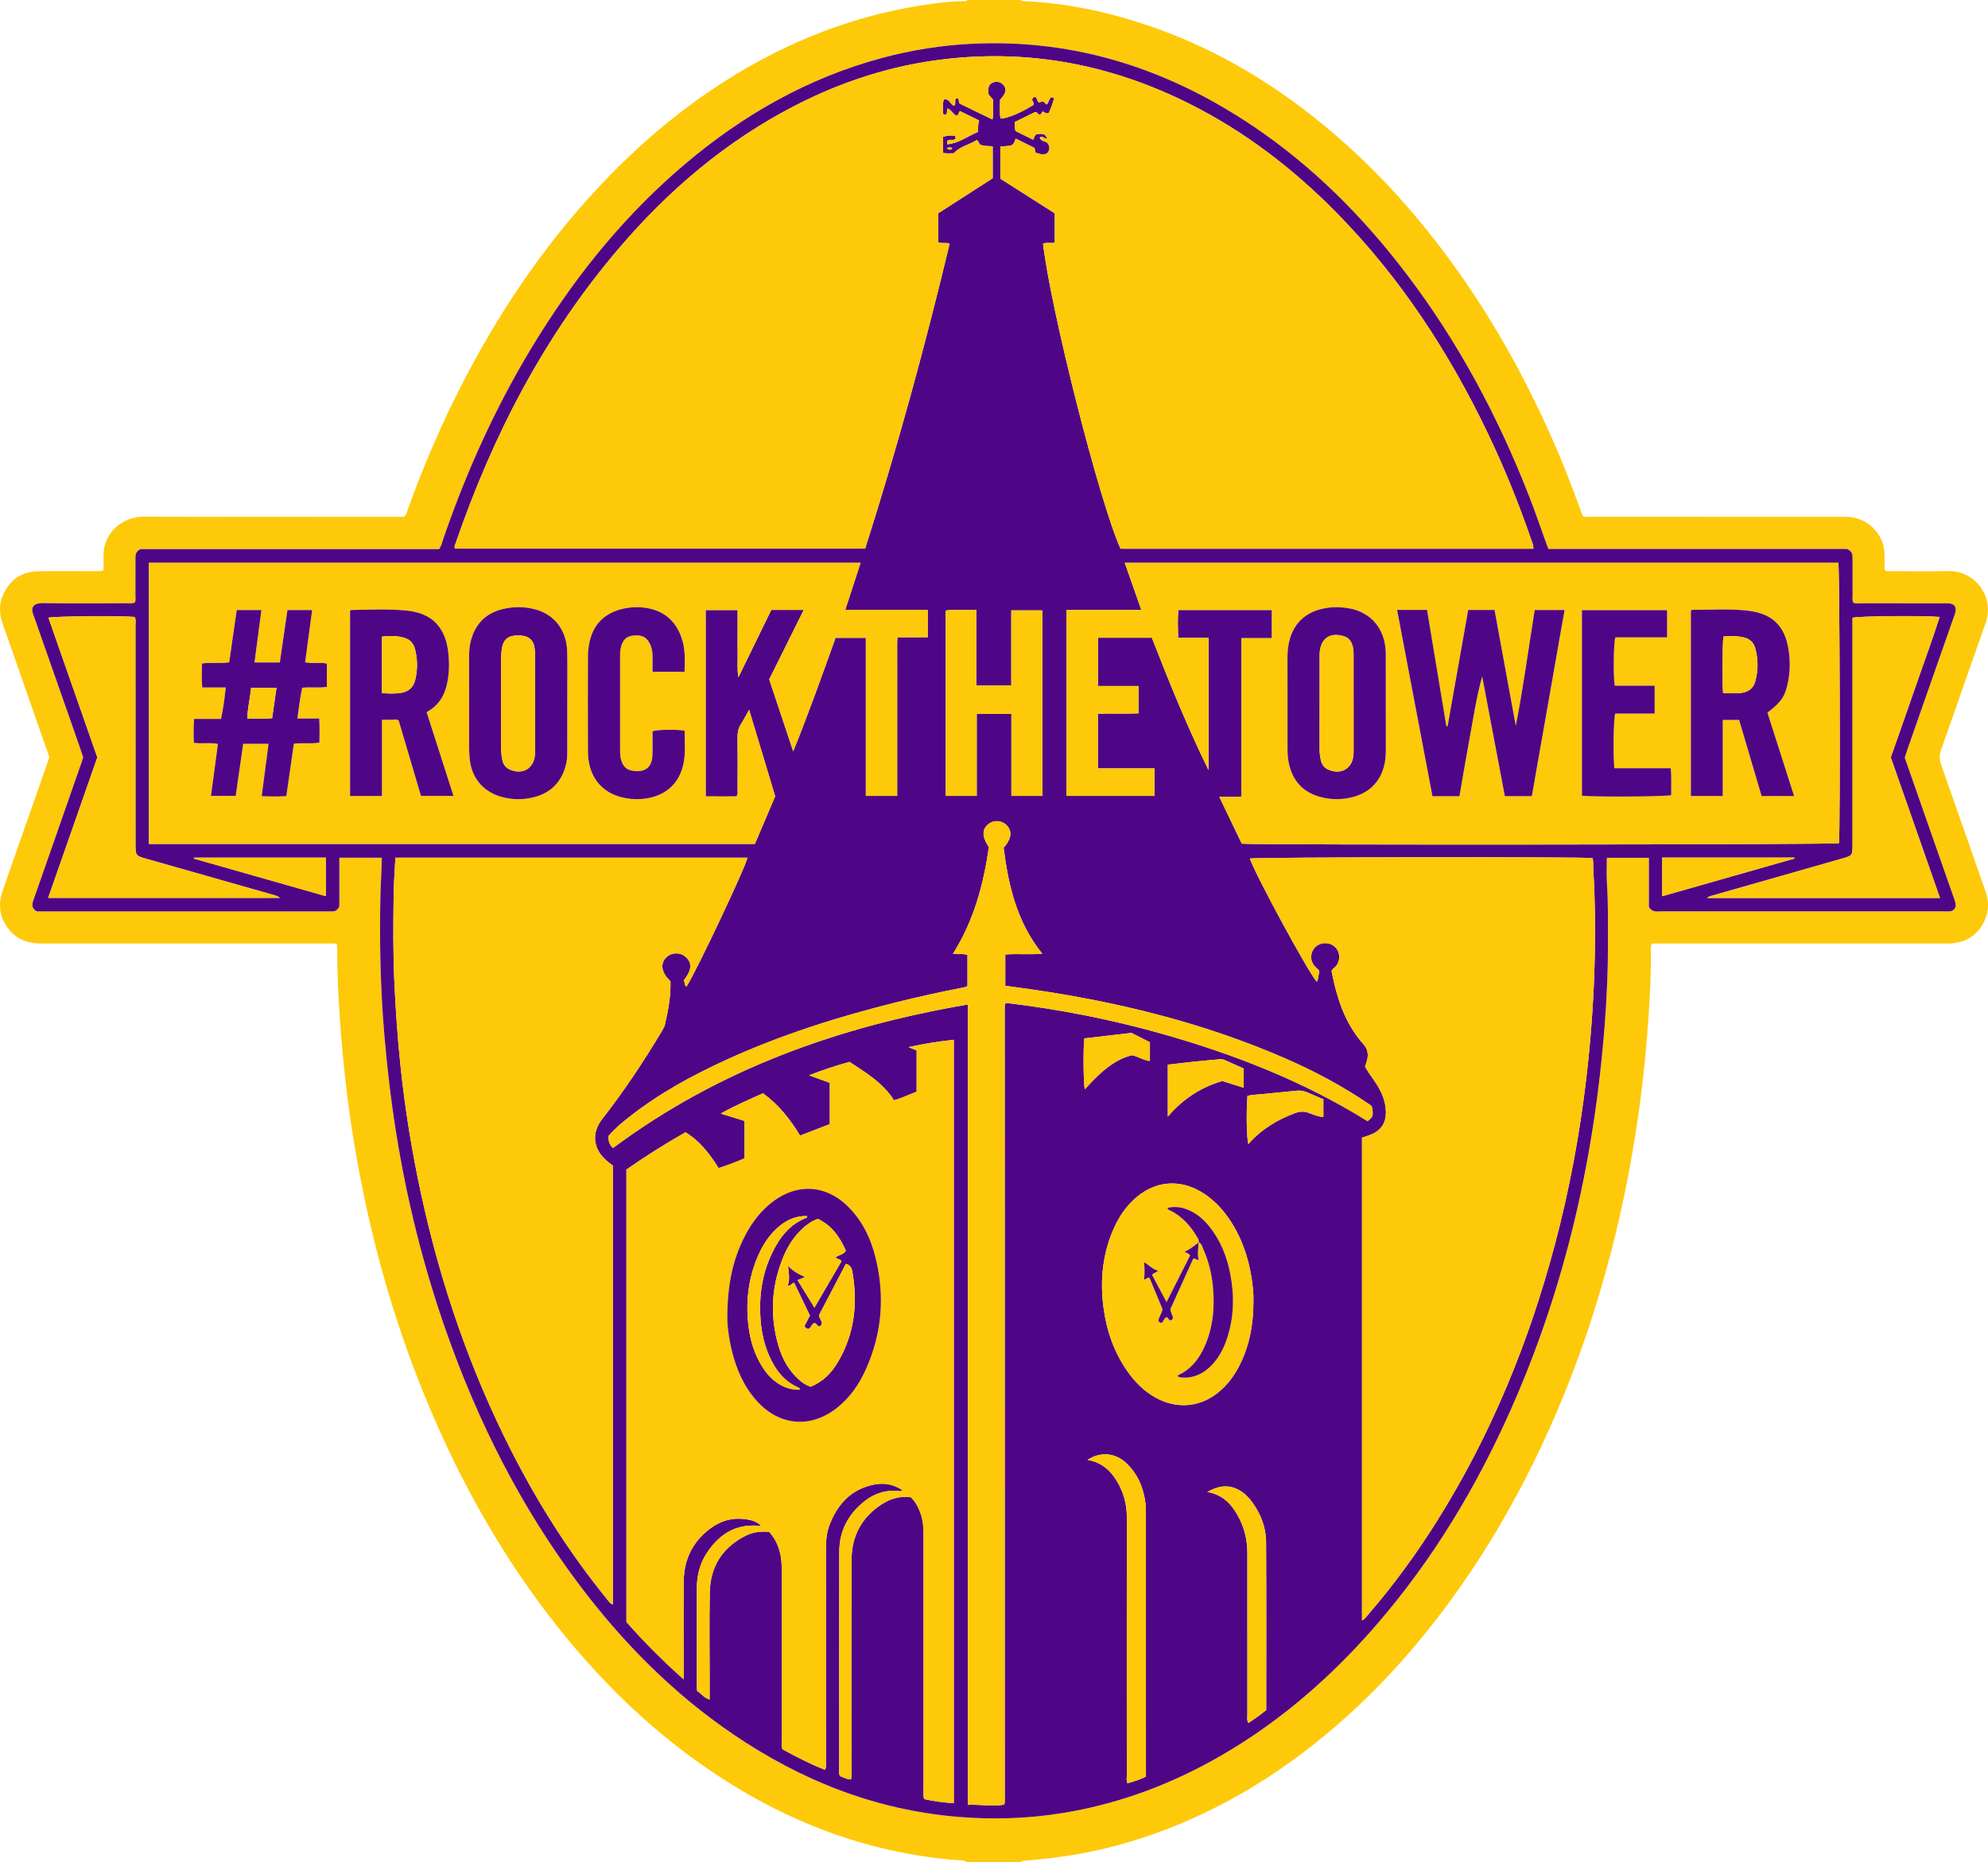 <?xml version="1.0" encoding="UTF-8"?>
<svg id="Layer_1" xmlns="http://www.w3.org/2000/svg" viewBox="0 0 1024 959.348">
  <defs>
    <style>
      .cls-1 {
        fill: #fec908;
      }

      .cls-2 {
        fill: #4e0686;
      }
    </style>
  </defs>
  <path class="cls-1" d="M525.669,0c.556.68,1.343.586,2.09.619,21.978.963,43.234,5.604,63.999,12.66,30.805,10.467,58.626,26.374,84.141,46.428,27.397,21.534,50.874,46.817,71.402,74.902,17.867,24.442,32.988,50.514,45.982,77.829,7.975,16.765,14.987,33.937,21.216,51.427.253.709.375,1.478,1.049,2.109,1.363.538,2.889.246,4.376.247,43.345.019,86.69.021,130.035.012,7.824-.002,13.899,3.163,18.041,9.85,1.837,2.968,2.652,6.257,2.701,9.73.037,2.643.007,5.286.007,7.792,1.31,1.056,2.625.645,3.838.65,9.605.037,19.214.235,28.811-.029,14.011-.384,24.283,13.214,19.301,27.131-7.74,21.622-15.153,43.361-22.837,65.003-.953,2.687-.912,4.972.028,7.629,7.708,21.77,15.286,43.585,22.911,65.384,1.65,4.715,1.715,9.424-.179,14.061-3.241,7.934-9.328,11.962-17.756,12.621-1.382.108-2.78.022-4.17.023h-149.606c-1.058,1.285-.692,2.603-.679,3.814.119,10.994-.433,21.973-1.16,32.927-1.195,17.992-3.022,35.926-5.637,53.784-3.33,22.746-7.778,45.253-13.511,67.51-9.664,37.515-22.733,73.778-39.786,108.596-16.344,33.37-35.99,64.605-59.771,93.199-9.622,11.569-19.87,22.565-30.82,32.876-30.016,28.263-63.721,50.775-102.604,65.062-17.946,6.594-36.404,11.151-55.413,13.368-4.885.57-9.783,1.024-14.676,1.524-.521.053-.977.203-1.324.611h-27.302c-2.305-1.245-4.916-.961-7.345-1.174-50.615-4.468-95.392-23.682-135.928-53.623-23.592-17.425-44.362-37.83-62.993-60.431-28.317-34.35-50.599-72.368-68.337-113.111-15.77-36.219-27.552-73.709-35.729-112.354-4.206-19.88-7.569-39.882-9.87-60.074-1.213-10.656-2.227-21.32-2.983-32.018-.908-12.85-1.509-25.706-1.514-38.589,0-.482-.114-.966-.196-1.621-1.539-.448-3.049-.269-4.527-.269-49.285-.011-98.571-.026-147.856.011-6.273.005-11.744-1.841-15.913-6.584-5.404-6.148-6.412-13.196-3.715-20.877,7.778-22.147,15.522-44.306,23.278-66.462.208-.594.384-1.199.681-2.126-2.004-5.717-4.094-11.656-6.171-17.602-5.991-17.156-11.96-34.319-17.978-51.464-1.755-4.998-1.77-9.952.431-14.756,3.473-7.583,9.482-11.731,17.831-11.902,9.853-.202,19.713-.039,29.57-.063,1.241-.003,2.512.228,4.22-.426,0-2.175.068-4.531-.012-6.88-.411-12.042,9.384-20.812,20.758-20.775,43.219.14,86.438.055,129.657.054h4.346c1.396-.903,1.448-2.284,1.858-3.423,8.038-22.357,17.361-44.155,28.246-65.279,17.839-34.616,39.183-66.839,65.313-95.813,24.977-27.697,53.196-51.357,85.947-69.424,27.333-15.077,56.352-25.246,87.259-29.844,6.357-.945,12.745-1.829,19.205-1.833.858,0,1.795.182,2.465-.618h27.303ZM196.664,441.879c-.071,6.596-.55,12.762-.689,18.933-.528,23.626-.069,47.227,1.872,70.802,1.419,17.236,3.408,34.384,6.122,51.46,5.581,35.107,14.128,69.464,25.927,102.998,16.325,46.394,38.213,89.897,67.735,129.375,22.643,30.276,48.888,56.908,80.279,78.205,34.899,23.678,72.977,38.775,115.285,42.346,18.089,1.527,36.105.975,54.018-1.924,26.928-4.358,52.26-13.392,76.162-26.47,31.045-16.985,57.762-39.361,81.309-65.629,28.907-32.245,51.658-68.512,69.857-107.703,30.395-65.454,46.506-134.539,52.022-206.266,1.075-13.977,1.704-27.993,1.689-42.022-.011-10.359.15-20.718-.539-31.072-.283-4.258-.047-8.551-.047-12.992h21.677v25.331c1.679,2.831,3.875,2.265,5.828,2.266,48.787.019,97.574.014,146.361.002,1.378,0,2.783.192,4.189-.346,2.45-1.668,1.645-3.833.869-6.047-5.476-15.599-10.931-31.206-16.39-46.812-3.04-8.69-6.073-17.383-9.071-25.966.442-1.399.789-2.611,1.205-3.799,7.923-22.631,15.854-45.259,23.779-67.889.417-1.19.929-2.37,1.155-3.599.445-2.426-.694-3.899-3.139-4.179-1-.115-2.02-.052-3.031-.053-14.156-.004-28.311.006-42.467-.024-1.349-.003-2.761.32-4.021-.327-.65-1.293-.361-2.572-.367-3.806-.034-6.32-.036-12.639-.006-18.959.01-1.994-.17-3.824-2.964-4.911h-153.717c-.42-1.114-.783-2.043-1.123-2.98-2.793-7.712-5.435-15.484-8.399-23.131-16.014-41.32-36.647-80.117-63.51-115.473-22.41-29.494-48.25-55.47-79.067-76.222-43.442-29.255-90.967-44.844-143.786-42.488-16.211.723-32.133,3.23-47.782,7.47-37.861,10.261-71.059,29.214-100.865,54.391-30.007,25.349-54.589,55.35-75.38,88.551-20.605,32.902-36.692,67.939-49.285,104.62-.601,1.751-.932,3.636-2.166,5.348H72.398c-2.415,1.123-2.629,2.812-2.62,4.675.029,6.572.029,13.144-.009,19.716-.006,1.087.37,2.28-.521,3.263-1.352.477-2.75.242-4.12.243-14.156.021-28.314.17-42.466-.056-6.197-.099-7.04,2.514-5.074,7.102.1.231.169.476.252.714,7.393,21.078,14.788,42.154,22.174,63.234.998,2.848,1.941,5.714,2.852,8.402-.32.98-.54,1.702-.787,2.414-4.991,14.297-9.983,28.595-14.977,42.891-3.288,9.411-6.566,18.827-9.879,28.229-.772,2.192-1.084,4.199,1.733,5.831h4.139c48.282.002,96.564.005,144.846.006,1.137,0,2.274-.018,3.412-.028,1.376-.012,2.436-.557,3.441-2.574v-25.069h21.87Z"/>
  <path class="cls-2" d="M196.664,441.879h-21.87v25.069c-1.005,2.017-2.064,2.562-3.441,2.574-1.137.01-2.275.028-3.412.028l-144.845-.006h-4.139c-2.818-1.632-2.505-3.64-1.733-5.831,3.313-9.402,6.591-18.817,9.879-28.229,4.994-14.296,9.987-28.593,14.976-42.891.248-.711.469-1.434.788-2.414-.912-2.688-1.855-5.554-2.853-8.402-7.385-21.08-14.781-42.156-22.173-63.234-.083-.238-.152-.483-.252-.714-1.966-4.587-1.123-7.201,5.074-7.102,14.152.226,28.31.078,42.466.057,1.37-.002,2.768.233,4.12-.244.891-.983.514-2.175.521-3.263.038-6.571.038-13.144.009-19.716-.009-1.863.206-3.552,2.62-4.675h153.796c1.235-1.712,1.566-3.597,2.167-5.348,12.592-36.681,28.68-71.718,49.284-104.62,20.791-33.201,45.374-63.203,75.38-88.551,29.806-25.178,63.005-44.13,100.865-54.39,15.649-4.241,31.571-6.748,47.782-7.471,52.818-2.356,100.343,13.234,143.786,42.488,30.817,20.751,56.657,46.727,79.067,76.222,26.863,35.355,47.496,74.152,63.51,115.473,2.964,7.648,5.606,15.419,8.399,23.131.34.937.703,1.865,1.123,2.98h153.717c2.794,1.087,2.975,2.917,2.964,4.911-.03,6.32-.028,12.639.006,18.959.006,1.233-.282,2.514.367,3.806,1.26.647,2.672.324,4.021.327,14.156.029,28.311.02,42.467.024,1.011,0,2.032-.061,3.031.053,2.445.281,3.584,1.753,3.139,4.179-.226,1.229-.738,2.409-1.155,3.599-7.925,22.63-15.856,45.258-23.779,67.889-.416,1.188-.764,2.4-1.205,3.799,2.999,8.584,6.031,17.276,9.071,25.966,5.458,15.607,10.914,31.213,16.39,46.813.776,2.213,1.582,4.377-.869,6.046-1.407.539-2.811.346-4.189.346-48.787.012-97.574.017-146.361-.002-1.953,0-4.148.565-5.828-2.266v-25.332h-21.677c0,4.443-.237,8.735.047,12.993.689,10.354.528,20.714.539,31.072.016,14.029-.613,28.045-1.689,42.022-5.516,71.727-21.627,140.812-52.022,206.267-18.198,39.189-40.95,75.457-69.857,107.703-23.548,26.267-50.265,48.642-81.309,65.628-23.903,13.078-49.234,22.113-76.162,26.47-17.915,2.899-35.93,3.45-54.018,1.924-42.307-3.572-80.385-18.669-115.285-42.345-31.391-21.298-57.636-47.93-80.278-78.206-29.523-39.477-51.411-82.981-67.735-129.375-11.8-33.533-20.349-67.89-25.928-102.997-2.715-17.076-4.703-34.224-6.122-51.459-1.941-23.576-2.4-47.177-1.872-70.802.139-6.173.618-12.338.689-18.934h0ZM789.808,282.688c.125-1.884-.567-3.129-1.009-4.419-6.355-18.524-13.675-36.66-22.105-54.337-20.213-42.386-45.591-81.249-78.704-114.785-22.172-22.456-46.947-41.44-75.231-55.636-39.726-19.938-81.653-28.185-125.937-23.06-27.237,3.15-52.963,11.427-77.33,23.972-35.347,18.196-65.02,43.434-90.697,73.511-38.329,44.898-64.969,96.318-84.077,151.88-.309.898-.94,1.833-.285,2.836h211.206c16.542-51.934,30.858-104.304,43.51-157.094-2.116-.821-4.102.14-5.911-.799v-14.855l28.096-18.077v-16.303c-2.022-.566-4.003.078-6.389-1.009-.582-.154-.659-1.582-1.759-2.37-3.812,2.389-8.601,3.184-11.895,6.815-1.813-.013-3.684.233-5.545-.169v-8.279c2.212-.762,4.176-.798,6.071-.562.46.763.588,1.32.085,1.803-1.25.798-2.854-.272-3.993.945l.074,1.662c6.047-.604,10.613-4.296,15.739-6.376-.021-2.227.138-4.063.602-5.938l-9.909-4.837c-.775.906-.481,2.32-1.893,2.349-1.73-.889-2.494-3.063-4.509-3.656-.478,1.115.134,2.242-.621,2.989-.588.35-1.035.252-1.702-.351.453-2.293-.745-4.939.67-7.332,2.818-.421,3.115,2.865,5.214,3.264,1.143-1.145-.401-3.143,1.335-3.96,1.615.427.451,2.228,1.536,2.915l16.789,8.157c.576-3.894.331-7.147.247-10.272l-2.252-2.603c-.507-3.671.112-5.33,2.242-6.218,2.082-.867,4.499-.154,5.695,1.679,1.434,2.198.985,3.827-2.082,7.344.148,3.131-.396,6.386.321,9.574,3.214.049,10.884-3.186,16.897-7.022.605-1.306-1.233-2.328-.407-3.438.512-.624.986-.689,1.538-.578.915.707.67,2.173,1.761,2.801.721-.13,1.315-.77,2.177-.58l1.725,1.574c1.274-1.04,1.058-2.759,2.274-3.639.473-.046.973-.224,1.597.409-.741,2.591-1.635,5.259-2.729,7.499-1.577.946-2.206-.511-3.086-.643-.761.466-.666,1.579-1.666,1.596-1,.024-.98-1.522-2.434-1.285l-10.357,5.091c.153,1.737-.143,3.131.425,4.638l9.001,4.451c.757-1.046.745-2.378,1.926-2.917,3.709-.293,4.11-.131,5.421,2.293-1.388.548-2.417-1.66-3.895-.474.519,2.169,3.002,1.588,4.073,2.938,1.339,1.924,1.192,3.715-.563,5.413-2.043.647-3.929.116-5.758-.667l-.462-2.358-9.688-4.774c-.602,1.683-1.082,3.368-2.935,3.656-1.588.247-3.213.252-4.983.376v16.595c9.414,5.992,18.868,12.012,28.047,17.855v14.996c-2.124.711-4.229-.239-6.044.697,4.145,34.928,29.055,133.001,39.903,157.102h212.648,0ZM396.3,789.307c4.829,5.534,6.347,11.797,6.35,18.543.013,29.574-.006,59.149.015,88.723,0,1.485-.328,3.022.433,4.682,7.027,3.811,14.235,7.572,21.876,10.555.755-1.716.454-3.109.455-4.457.019-36.652.03-73.304-.01-109.956-.004-3.963.395-7.848,1.786-11.538,4.139-10.979,11.29-18.783,23.264-21.077,5.061-.971,9.868-.034,14.339,2.927-.762.783-1.396.511-1.956.449-6.654-.728-12.542,1.288-17.665,5.352-8.292,6.576-12.852,15.257-12.885,25.875-.116,37.662-.049,75.325-.044,112.989,0,.868-.165,1.78.534,2.698,1.718.599,3.444,1.655,5.504,1.696.501-1.615.27-3.141.271-4.643.015-36.273-.099-72.546.075-108.819.058-12.046,5.299-21.687,15.512-28.316,4.559-2.959,9.604-4.382,15.071-3.612,2.344,2.37,3.801,5.142,4.891,8.138,1.315,3.616,1.605,7.365,1.603,11.182-.025,43.857-.024,87.713-.008,131.569,0,1.483-.314,3.013.383,4.639,4.93,1.106,9.972,1.729,15.2,2.078v-393.306c-7.752.874-15.224,1.964-23.287,3.788l4.139,1.727v21.269c-4.037,1.483-7.733,3.339-11.676,4.387-5.707-9.055-14.442-14.197-22.91-19.796-6.91,2.013-13.653,4.045-20.792,6.94l10.644,3.873v21.284l-15.31,5.888c-5.147-8.562-11.161-16.07-19.097-21.796-7.389,3.35-14.518,6.381-21.755,10.463l12.261,3.782v19.29c-4.339,1.804-8.746,3.552-13.374,5.013-4.559-7.313-9.581-13.908-17.038-18.456-10.422,5.927-20.554,12.303-30.432,19.22v233.082c8.938,10.121,18.553,19.835,29.481,29.542v-4.649c0-15.292-.115-30.586.038-45.877.112-11.149,4.547-20.346,13.545-27.092,5.481-4.107,11.705-5.896,18.553-4.848,2.807.429,5.61,1.108,7.896,3.525-12.667-1.629-21.53,3.867-28.08,13.809-3.565,5.41-5.134,11.501-5.15,17.955-.038,16.81-.016,33.619-.01,50.428,0,.873.083,1.745.137,2.79,2.204,1.213,3.594,3.653,6.455,4.348v-9.388c0-15.293-.237-30.591.073-45.877.265-13.071,6.396-22.882,18.107-28.928,3.884-2.005,8.104-2.688,12.585-2.065h0ZM701.552,834.901c1.677-.961,2.393-2.17,3.276-3.193,13.055-15.153,24.819-31.262,35.437-48.203,27.788-44.34,47.366-92.183,60.731-142.661,7.438-28.094,12.717-56.591,16.109-85.462,2.147-18.304,3.529-36.69,4.14-55.109.591-17.68.464-35.377-.589-53.05-.103-1.725.163-3.501-.347-5.127-4.137-.745-173.929-.506-176.536.213,3.04,8.814,31.29,60.774,34.556,63.475.563-.903.533-1.933.749-2.895.221-.982.608-1.94.23-3.096-.642-.608-1.43-1.246-2.091-1.995-2.598-2.948-2.439-7.184.33-9.896,2.672-2.618,7.228-2.684,9.986-.146,2.785,2.563,3.051,6.961.658,9.952-.701.875-1.911,1.278-2.312,2.61.367,1.728.733,3.577,1.154,5.416,2.742,11.961,7.064,23.154,15.442,32.458,1.954,2.171,2.442,4.942,1.745,7.819-.292,1.207-.741,2.376-1.116,3.553,1.464,2.478,3.055,4.741,4.646,7.018,3.441,4.928,6.066,10.216,6.111,16.42.039,5.568-2.485,9.367-7.618,11.478-1.495.614-3.052,1.077-4.69,1.649v248.773h0ZM203.663,441.88c-.33,6.759-.829,13.057-.906,19.361-.182,14.904-.33,29.802.366,44.71.66,14.124,1.631,28.206,3.077,42.269,2.314,22.481,5.902,44.746,10.685,66.829,9.985,46.101,25.11,90.396,46.519,132.479,13.728,26.987,29.858,52.437,48.963,75.965.893,1.1,1.599,2.444,3.289,3.153v-226.163c-1.155-.906-2.275-1.712-3.313-2.614-6.962-6.049-7.745-14.225-2.077-21.462,11.311-14.442,21.391-29.718,30.816-45.439.578-.964,1.157-1.999,1.405-3.077,1.698-7.381,3.115-14.806,2.863-22.366-4.616-4.364-5.438-8.788-2.319-12.137,2.535-2.722,7.119-2.976,9.965-.551,3.684,3.14,3.457,6.922-.86,12.339.88.739.054,2.388,1.49,3.065,4.82-7.283,30.64-61.924,31.362-66.361h-181.324ZM586.442,353.439h-20.886v-24.89h27.745c8.991,23.063,18.297,45.972,29.197,68.197v-68.146h-15.65c-.122-5.088-.314-9.69.097-14.339h48.215v14.526h-15.726v48.972c0,5.435.014,10.87-.004,16.305-.017,5.374.083,10.754-.082,16.454h-11.303l11.577,24.131c6.078.767,305.003.495,307.608-.237.738-7.802.395-141.897-.339-144.499h-367.556l8.555,24.345h-38.529v95.769h45.315v-14.154h-29.162v-28.183c7.092-.218,13.981.094,20.929-.184v-14.068h-.001ZM76.715,434.769h312.129l10.442-24.516-13.425-44.576c-1.623,2.877-2.825,5.211-4.221,7.423-1.334,2.116-1.768,4.324-1.74,6.813.103,8.971.054,17.944.022,26.916-.004,1.091.366,2.277-.644,3.484-5.199.015-10.557.042-15.808-.012v-96.012h16.47v11.602c0,3.792-.068,7.584.02,11.373.085,3.641-.388,7.321.409,11.624l16.929-34.674h16.706l-17.788,35.794,12.362,37.082c7.968-19.777,14.884-39.104,21.797-58.489h15.609v81.431h16.143v-54.352c0-4.549-.013-9.099.003-13.648.016-4.488-.073-8.983.069-13.733h15.654v-14.116h-42.468l7.898-24.277H76.715v144.862h0ZM498.557,517.497v412.341c6.588-.289,12.699.941,18.624-.083.206-.503.276-.611.294-.73.044-.249.068-.501.073-.753-.007-135.979-.017-271.958-.026-407.936,0-.506,0-1.011.003-1.517.002-.252-.004-.507.025-.757.029-.247.087-.492.154-.732.035-.122.098-.234.182-.329.079-.085.198-.135.458-.303,27.083,3.232,53.924,8.463,80.299,15.932,37.173,10.526,72.919,24.493,105.798,44.982,2.896-2.274,3.087-2.997,2.123-7.713-.376-.289-.761-.617-1.177-.902-13.593-9.298-28.054-17.035-43.125-23.611-42.177-18.402-86.413-29.272-131.825-35.784-4.205-.602-8.418-1.162-12.627-1.742v-16.109c6.441-.509,12.662.171,19.05-.419-13.132-16.29-17.441-35.189-19.891-54.538,4.096-4.77,4.523-8.567,1.542-11.634-2.483-2.554-6.515-2.842-9.314-.665-3.474,2.701-3.479,6.556.168,11.953-2.788,19.212-7.758,37.933-18.476,54.84,2.718.666,5.177-.261,7.446.74v15.849c-.758.651-1.512.77-2.257.912-11.653,2.22-23.225,4.816-34.734,7.68-29.93,7.449-59.243,16.736-87.337,29.589-17.73,8.111-34.767,17.425-50.119,29.573-3.752,2.968-7.466,6-10.414,9.591-.18,2.621.43,4.661,2.309,6.208,54.429-40.519,116.112-62.514,182.773-73.934h0ZM645.641,669.996c.084-2.928-.277-7.07-.905-11.192-1.733-11.378-5.443-22.002-12.095-31.49-3.89-5.548-8.588-10.249-14.52-13.61-10.918-6.186-22.755-5.159-32.442,2.84-6.09,5.03-10.128,11.524-13.018,18.776-4.93,12.368-5.991,25.225-4.263,38.298,1.558,11.771,5.329,22.815,12.181,32.654,3.795,5.45,8.339,10.128,14.137,13.477,11.685,6.749,24.666,5.281,34.557-3.908,3.931-3.652,6.974-7.973,9.352-12.757,4.983-10.026,7.043-20.705,7.015-33.088h0ZM50.129,390.201c-8.455,24.176-16.839,48.147-25.317,72.382h119.382c-.932-.772-1.957-1.131-2.999-1.427-11.643-3.315-23.288-6.619-34.93-9.929-10.673-3.033-21.347-6.063-32.017-9.11-3.975-1.136-4.408-1.726-4.46-5.821-.011-.884-.002-1.768-.002-2.653,0-37.137.006-74.274-.017-111.41,0-1.47.379-3.016-.408-4.392-5.852-.656-41.503-.403-44.422.384l25.19,71.975h0ZM999.27,462.634l-25.351-72.447c4.331-12.349,8.601-24.355,12.751-36.402,4.114-11.943,8.561-23.779,12.418-35.94-8.403-.778-41.963-.464-44.858.425v4.439c0,37.654.002,75.307-.004,112.962,0,4.904-.231,5.185-4.97,6.537-22.076,6.299-44.154,12.594-66.227,18.902-1.146.327-2.409.429-3.708,1.524h119.948ZM520.957,367.786v42.257h15.961v-95.571h-16.016v38.708h-18.011v-38.917c-2.919,0-5.43-.058-7.937.016-2.612.08-5.261-.374-7.834.342v95.412h15.99v-42.248h17.849v.002ZM560.199,752.118c6.873,1.154,11.54,5.118,14.956,10.711,3.498,5.727,5.27,11.923,5.262,18.693-.046,44.353-.028,88.707-.01,133.06,0,1.314-.278,2.693.313,4.132,3.369-.854,6.43-1.893,9.531-3.401v-3.434c0-44.1,0-88.201-.01-132.302,0-1.64.002-3.295-.194-4.92-.988-8.143-3.985-15.341-10.089-21.047-5.129-4.794-12.879-6.102-19.76-1.493h0ZM652.213,880.991c0-29.057.098-57.837-.068-86.616-.043-7.335-2.634-14.076-6.889-20.105-1.839-2.607-4.023-4.886-6.808-6.474-5.459-3.115-10.771-2.465-16.591.856,7.651,1.294,12.095,5.858,15.467,11.72,3.536,6.147,5.192,12.784,5.185,19.888-.035,27.772-.021,55.543.003,83.314,0,1.277-.331,2.656.514,4.137,3.19-2.276,6.292-4.183,9.187-6.721h0ZM167.81,461.684v-19.84h-67.879l-.092.495,67.97,19.345h0ZM856.176,461.719c23.043-6.561,45.611-12.989,68.18-19.416-.049-.158-.095-.317-.143-.476h-68.037v19.892ZM601.523,575.287c7.916-9.257,17.116-15.137,28.052-18.375l11,3.479v-9.929c-3.352-1.49-6.682-2.967-10.01-4.448-1.097-.488-2.228-.302-3.36-.196-3.897.364-7.798.682-11.691,1.09-4.617.484-9.227,1.043-13.991,1.586v26.792h0ZM681.657,566.325c-2.701-1.15-5.159-2.117-7.544-3.236-2.109-.99-4.206-1.411-6.571-1.144-6.384.722-12.794,1.22-19.185,1.887-1.956.204-3.975.157-5.811.804-.674,9.008-.395,22.372.511,24.767,6.547-7.529,14.76-12.5,24.01-15.941,2.352-.874,4.526-1.025,6.944-.144,2.426.884,4.85,1.988,7.645,2.124v-9.115h0ZM558.486,534.973c-.598,6.736-.379,23.567.296,26.272,9.172-10.445,16.503-15.747,24.354-17.614,3.125.682,5.867,2.643,9.17,2.984v-9.647l-9.488-4.83-24.332,2.834h0ZM487.674,76.387c1.249.978,2.023.922,2.865.057-.94-.755-1.73-.611-2.866-.057h0Z"/>
  <path class="cls-1" d="M789.808,282.688h-212.648c-10.849-24.101-35.758-122.174-39.903-157.103,1.815-.935,3.92.016,6.044-.696v-14.996l-28.047-17.855v-16.595c1.771-.124,3.395-.129,4.983-.376,1.854-.288,2.334-1.973,2.935-3.656l9.688,4.773.462,2.358c1.83.783,3.715,1.315,5.757.668,1.756-1.698,1.902-3.489.564-5.413-1.071-1.349-3.554-.769-4.073-2.938,1.479-1.186,2.506,1.022,3.895.473-1.31-2.423-1.711-2.586-5.422-2.293-1.179.542-1.168,1.873-1.925,2.918l-9.001-4.451c-.568-1.507-.272-2.901-.425-4.638l10.356-5.091c1.455-.237,1.435,1.308,2.435,1.285,1-.016.906-1.13,1.666-1.596.88.132,1.509,1.59,3.086.643,1.094-2.239,1.989-4.907,2.729-7.499-.624-.633-1.124-.454-1.597-.409-1.217.879-1,2.598-2.274,3.639l-1.725-1.574c-.862-.189-1.456.45-2.177.58-1.09-.628-.845-2.094-1.761-2.801-.553-.11-1.026-.046-1.538.578-.825,1.109,1.011,2.131.408,3.438-6.015,3.836-13.684,7.07-16.897,7.022-.718-3.186-.175-6.443-.322-9.574,3.067-3.517,3.515-5.146,2.081-7.345-1.195-1.832-3.612-2.545-5.694-1.679-2.13.889-2.749,2.549-2.242,6.219l2.252,2.603c.084,3.125.329,6.378-.247,10.272l-16.789-8.157c-1.085-.686.078-2.489-1.536-2.916-1.735.818-.191,2.817-1.335,3.96-2.099-.398-2.396-3.684-5.214-3.263-1.415,2.392-.216,5.037-.67,7.332.668.605,1.114.702,1.702.351.755-.747.144-1.874.621-2.989,2.015.592,2.78,2.767,4.51,3.656,1.41-.029,1.116-1.443,1.891-2.349l9.911,4.836c-.465,1.876-.624,3.711-.602,5.94-5.127,2.079-9.693,5.771-15.74,6.375l-.074-1.662c1.138-1.217,2.743-.148,3.993-.945.503-.483.375-1.04-.085-1.803-1.895-.236-3.86-.2-6.071.563v8.278c1.861.402,3.732.156,5.545.169,3.294-3.63,8.083-4.427,11.895-6.815,1.1.788,1.177,2.216,1.759,2.37,2.388,1.087,4.368.444,6.389,1.009v16.303l-28.096,18.077v14.854c1.809.939,3.795-.022,5.911.8-12.652,52.79-26.968,105.16-43.51,157.093h-211.207c-.654-1.003-.023-1.938.285-2.836,19.108-55.561,45.748-106.982,84.077-151.88,25.677-30.078,55.351-55.315,90.697-73.511,24.368-12.544,50.093-20.821,77.33-23.973,44.286-5.124,86.212,3.123,125.937,23.061,28.284,14.196,53.058,33.18,75.231,55.636,33.113,33.536,58.492,72.398,78.704,114.785,8.43,17.677,15.75,35.814,22.105,54.337.443,1.29,1.135,2.535,1.009,4.419h.001ZM396.301,789.307c-4.48-.622-8.701.06-12.585,2.065-11.712,6.047-17.842,15.857-18.107,28.928-.31,15.286-.073,30.584-.073,45.877v9.387c-2.861-.694-4.251-3.134-6.454-4.347-.054-1.045-.137-1.918-.138-2.79-.006-16.81-.028-33.619.01-50.428.015-6.454,1.585-12.545,5.15-17.955,6.55-9.942,15.412-15.438,28.08-13.809-2.287-2.417-5.09-3.096-7.896-3.525-6.848-1.048-13.073.741-18.553,4.848-8.998,6.745-13.432,15.943-13.545,27.092-.153,15.291-.039,30.585-.039,45.878v4.649c-10.927-9.708-20.542-19.422-29.48-29.543v-233.082c9.877-6.917,20.01-13.293,30.432-19.22,7.457,4.548,12.479,11.143,17.037,18.456,4.63-1.461,9.036-3.209,13.375-5.013v-19.29l-12.261-3.783c7.238-4.08,14.366-7.111,21.755-10.463,7.935,5.727,13.95,13.234,19.097,21.797l15.31-5.887v-21.284l-10.644-3.873c7.139-2.895,13.882-4.928,20.792-6.94,8.467,5.598,17.203,10.741,22.909,19.795,3.943-1.048,7.64-2.904,11.678-4.387v-21.269l-4.14-1.728c8.062-1.823,15.536-2.915,23.287-3.787v393.306c-5.227-.349-10.27-.973-15.199-2.078-.699-1.627-.383-3.156-.384-4.639-.016-43.856-.017-87.712.008-131.569.002-3.817-.288-7.565-1.603-11.182-1.09-2.996-2.547-5.768-4.892-8.138-5.466-.77-10.511.653-15.07,3.612-10.214,6.629-15.455,16.27-15.512,28.316-.175,36.273-.059,72.546-.075,108.819,0,1.502.23,3.028-.271,4.643-2.06-.041-3.786-1.097-5.503-1.696-.699-.918-.535-1.83-.535-2.698-.006-37.663-.072-75.327.044-112.99.033-10.618,4.593-19.298,12.885-25.875,5.124-4.063,11.011-6.079,17.665-5.351.56.061,1.194.334,1.956-.449-4.471-2.961-9.279-3.898-14.34-2.927-11.973,2.293-19.124,10.098-23.262,21.077-1.392,3.69-1.791,7.575-1.786,11.538.039,36.652.027,73.304.009,109.956,0,1.348.3,2.741-.454,4.457-7.642-2.983-14.849-6.743-21.877-10.555-.761-1.66-.432-3.197-.433-4.682-.019-29.575-.002-59.15-.015-88.723-.003-6.745-1.522-13.009-6.35-18.543h0ZM374.631,678.7c-.085,3.95.769,10.696,2.399,17.34,2.347,9.565,6.202,18.402,12.882,25.803,11.582,12.831,27.794,14.166,41.288,3.405,6.665-5.315,11.379-12.151,14.821-19.838,8.29-18.509,9.834-37.695,5.003-57.331-2.51-10.199-6.983-19.487-14.668-26.906-10.99-10.608-25.174-11.582-37.549-2.64-6.481,4.683-11.218,10.864-14.91,17.871-6.493,12.32-9.211,25.544-9.268,42.297h0ZM701.553,834.901v-248.773c1.637-.571,3.195-1.035,4.69-1.65,5.133-2.11,7.658-5.909,7.619-11.477-.045-6.204-2.671-11.491-6.112-16.42-1.591-2.277-3.183-4.54-4.645-7.017.375-1.178.823-2.347,1.115-3.554.697-2.877.209-5.649-1.746-7.819-8.376-9.305-12.699-20.498-15.442-32.458-.42-1.838-.786-3.688-1.153-5.416.401-1.332,1.611-1.734,2.312-2.61,2.393-2.991,2.128-7.389-.658-9.952-2.758-2.538-7.314-2.472-9.987.146-2.768,2.712-2.927,6.948-.329,9.896.661.749,1.449,1.388,2.091,1.994.379,1.157-.01,2.116-.23,3.097-.216.962-.186,1.993-.749,2.895-3.266-2.701-31.516-54.662-34.556-63.475,2.608-.718,172.4-.958,176.536-.213.511,1.627.245,3.403.347,5.127,1.053,17.673,1.18,35.37.589,53.05-.612,18.419-1.993,36.805-4.14,55.109-3.392,28.871-8.671,57.369-16.109,85.462-13.365,50.479-32.943,98.321-60.731,142.661-10.618,16.942-22.382,33.049-35.437,48.203-.882,1.023-1.598,2.232-3.276,3.193h0Z"/>
  <path class="cls-1" d="M203.663,441.881h181.324c-.721,4.435-26.542,59.078-31.362,66.36-1.435-.678-.61-2.326-1.49-3.065,4.317-5.417,4.544-9.199.86-12.339-2.846-2.424-7.43-2.171-9.965.551-3.119,3.348-2.297,7.774,2.32,12.137.25,7.561-1.165,14.985-2.864,22.366-.248,1.078-.827,2.114-1.405,3.078-9.426,15.719-19.505,30.997-30.816,45.439-5.668,7.236-4.885,15.412,2.077,21.462,1.039.903,2.159,1.708,3.313,2.614v226.163c-1.69-.709-2.397-2.054-3.29-3.154-19.103-23.526-35.234-48.977-48.963-75.965-21.408-42.082-36.534-86.377-46.519-132.478-4.782-22.083-8.37-44.348-10.684-66.829-1.446-14.063-2.417-28.146-3.077-42.268-.696-14.908-.548-29.807-.366-44.711.077-6.304.576-12.602.906-19.361h0ZM586.443,353.439v14.068c-6.949.279-13.837-.034-20.929.184v28.182h29.162v14.154h-45.315v-95.769h38.529l-8.555-24.345h367.557c.734,2.602,1.077,136.697.34,144.499-2.606.732-301.531,1.004-307.608.237l-11.578-24.131h11.303c.164-5.699.065-11.08.082-16.455.017-5.435.004-10.87.004-16.305v-48.97h15.725v-14.526h-48.216c-.411,4.649-.218,9.251-.096,14.339h15.65v68.146c-10.899-22.226-20.207-45.134-29.197-68.197h-27.744v24.891h20.887ZM719.635,314.224l18.213,95.964h13.905c1.804-10.34,3.511-20.646,5.42-30.913,1.907-10.27,3.418-20.622,6.302-30.774l11.667,61.679h13.894l16.861-95.906h-15.374c-3.237,19.982-5.871,39.916-9.756,59.67l-10.938-59.694h-13.572l-10.621,59.949-.628-.066-9.943-59.909h-15.429ZM870.957,314.569v95.52h16.415v-39.176h8.439l11.585,39.212h16.734l-13.743-42.978c7.335-5.648,9.206-8.442,10.714-16.366,1.024-5.384.995-10.855.14-16.218-1.975-12.392-8.568-18.555-21.136-19.968-9.437-1.062-18.92-.373-28.383-.412-.215,0-.43.212-.765.387h0ZM713.801,362.509v-25.751c0-.252-.006-.505-.015-.757-.398-11.883-7.273-20.366-18.584-22.523-5.111-.974-10.313-.918-15.391.495-7.929,2.208-13.084,7.279-15.412,15.189-.898,3.049-1.226,6.187-1.231,9.346-.034,15.905-.028,31.81.017,47.714.008,2.26.186,4.562.644,6.771,1.844,8.906,6.953,14.933,15.866,17.472,3.894,1.111,7.964,1.477,11.994,1.077,10.952-1.06,18.329-6.752,21.035-16.197.803-2.804,1.112-5.676,1.097-8.602-.043-8.079-.015-16.158-.019-24.236h0ZM814.846,409.918c5.168.747,43.231.53,45.975-.262-.079-4.452.252-8.952-.249-13.871h-29.078c-.645-8.603-.387-25.194.481-28.17h20.309v-14.35h-20.542c-.803-4.637-.629-22.007.291-24.91h26.663v-13.995h-43.85v95.559h0ZM76.715,434.769v-144.862h366.569l-7.898,24.277h42.468v14.117h-15.654c-.142,4.751-.052,9.246-.068,13.733-.016,4.549-.004,9.099-.004,13.648v54.352h-16.143v-81.43h-15.609c-6.912,19.384-13.828,38.711-21.797,58.488l-12.362-37.083,17.788-35.793h-16.706l-16.929,34.674c-.798-4.303-.323-7.984-.408-11.624-.089-3.789-.02-7.581-.02-11.373v-11.601h-16.471v96.012c5.252.053,10.609.026,15.808.012,1.01-1.207.641-2.393.644-3.484.032-8.973.081-17.946-.022-26.917-.028-2.489.407-4.697,1.74-6.812,1.396-2.213,2.598-4.546,4.222-7.423l13.423,44.576c-3.388,7.959-6.89,16.178-10.441,24.516H76.715ZM160.778,314.31h-12.724c-1.322,9.104-2.62,18.048-3.923,27.008h-13.054l3.555-27.014h-12.694l-3.873,26.948c-4.7.764-9.253-.119-14.015.585-.103,4.076-.252,8.032.129,12.336h12.132c-.637,5.581-1.289,10.76-2.45,16.204h-13.886c-.351,4.349-.26,8.315-.129,12.303,4.336.639,8.372-.264,12.404.599l-3.583,26.773h12.732l3.858-26.863h13.076l-3.545,26.981c4.479.185,8.463.256,12.697-.024l3.873-26.995c4.506-.627,8.798.239,13.17-.599.019-4.148.187-8.11-.115-12.374h-11.232c.796-5.54,1.317-10.744,2.475-15.863,4.362-.485,8.521.23,12.697-.468v-11.936c-3.675-.875-7.377.173-11.191-.719l3.615-26.881h0ZM219.743,366.869c7.337-3.952,10.074-10.331,11.094-17.819.638-4.676.554-9.298-.082-13.96-1.669-12.229-8.525-19.106-20.69-20.445-9.696-1.067-19.426-.51-29.144-.387-.187.002-.372.293-.603.488v95.351h16.411v-39.278c1.795,0,3.174-.044,4.55.014,1.347.055,2.763-.583,4.088.369l11.475,38.834h16.735l-13.835-43.166h0ZM292.192,362.26v-3.03c-.005-7.828.123-15.659-.047-23.483-.232-10.66-6.247-18.831-15.828-21.624-5.676-1.656-11.463-1.731-17.221-.361-9.314,2.218-14.789,8.239-16.823,17.454-.598,2.706-.666,5.507-.664,8.291.009,15.15-.01,30.302.019,45.453.005,2.141.136,4.292.365,6.421,1.023,9.546,7.067,16.602,16.352,19.164,3.781,1.049,7.722,1.396,11.627,1.023,12.007-1.137,19.459-7.552,21.767-18.658.413-1.993.446-4.01.446-6.03.004-8.207.002-16.414.005-24.621h0ZM352.602,346.095c.239-6.021.402-11.799-1.51-17.399-2.738-8.018-8.119-13.306-16.466-15.157-4.726-1.048-9.545-.946-14.275.223-9.771,2.417-15.327,8.741-16.982,18.581-.272,1.612-.504,3.255-.508,4.885-.036,16.674-.087,33.348,0,50.021.063,12.117,6.362,20.651,17.098,23.426,3.43.894,6.984,1.213,10.518.944,11.055-.846,18.676-6.846,21.271-16.848,1.574-6.067.849-12.229.893-18.311-4.467-.753-13.672-.611-16.493.251,0,2.07.01,4.204-.003,6.338-.016,2.274.078,4.558-.108,6.817-.427,5.192-3.378,7.684-8.564,7.416-4.442-.229-6.668-2.116-7.695-6.411-.328-1.372-.367-2.751-.368-4.137-.009-16.295-.008-32.589-.004-48.884,0-1.642.075-3.267.54-4.872,1.063-3.671,2.905-5.253,6.688-5.596,4.018-.365,6.425.881,8.091,4.218,1.097,2.196,1.439,4.55,1.42,6.98-.019,2.478-.004,4.956-.004,7.515h16.461Z"/>
  <path class="cls-1" d="M498.557,517.497c-66.662,11.421-128.345,33.415-182.773,73.934-1.879-1.547-2.489-3.586-2.31-6.208,2.95-3.591,6.663-6.623,10.415-9.592,15.351-12.147,32.387-21.461,50.119-29.573,28.096-12.852,57.408-22.139,87.337-29.588,11.51-2.864,23.08-5.46,34.734-7.68.744-.143,1.499-.261,2.257-.912v-15.849c-2.269-1-4.729-.074-7.446-.74,10.719-16.907,15.688-35.628,18.476-54.84-3.647-5.396-3.642-9.252-.168-11.953,2.799-2.177,6.832-1.889,9.314.665,2.982,3.067,2.553,6.864-1.542,11.634,2.45,19.348,6.759,38.248,19.891,54.538-6.388.59-12.609-.089-19.05.419v16.109c4.209.58,8.422,1.139,12.627,1.743,45.412,6.512,89.647,17.383,131.825,35.783,15.071,6.576,29.532,14.313,43.125,23.611.416.284.802.611,1.177.902.965,4.717.774,5.439-2.123,7.713-32.88-20.489-68.625-34.457-105.798-44.982-26.375-7.468-53.216-12.7-80.299-15.932-.26.168-.379.217-.458.303-.085.095-.147.208-.182.33-.068.239-.125.484-.154.731-.029.25-.023.505-.025.757-.004.505-.003,1.011-.003,1.517.01,135.979.019,271.958.026,407.936,0,.251-.034.505-.073.753-.019.117-.087.227-.294.73-5.925,1.023-12.035-.207-18.625.083v-412.341h0Z"/>
  <path class="cls-1" d="M645.641,669.996c.029,12.384-2.032,23.063-7.015,33.088-2.378,4.784-5.421,9.105-9.352,12.757-9.891,9.189-22.871,10.657-34.557,3.908-5.798-3.348-10.342-8.027-14.137-13.477-6.852-9.84-10.624-20.883-12.18-32.654-1.73-13.073-.668-25.93,4.262-38.298,2.89-7.252,6.928-13.746,13.018-18.776,9.686-7.999,21.524-9.026,32.442-2.84,5.932,3.361,10.631,8.062,14.52,13.61,6.653,9.488,10.363,20.112,12.096,31.49.628,4.122.989,8.264.905,11.192h0ZM617.377,640.006c1.551.533,1.771,2.045,2.32,3.267,2.705,6.041,4.323,12.394,5.005,18.958,1.128,10.84.246,21.451-4.259,31.533-2.522,5.645-6.047,10.492-11.518,13.685-.788.459-1.784.649-2.386,1.499.355.233.546.434.774.494.485.128.986.225,1.485.261,5.655.408,10.385-1.677,14.42-5.486,4.139-3.906,6.786-8.769,8.615-14.084,3.839-11.156,4.051-22.533,1.818-34.013-1.712-8.795-4.945-16.953-10.564-24.036-3.108-3.918-6.807-7.111-11.53-8.961-3.322-1.301-6.697-1.714-10.167-.823.054.921.601.969,1.033,1.17,6.576,3.073,10.982,8.337,14.583,14.423.413.7.52,1.403.438,2.174-2.287,1.714-4.453,3.597-7.248,4.798,1.003.773,2.181.745,2.817,1.959l-12.134,24.039-7.468-14.047c.782-1.219,2.175-1.017,3.036-2.164-2.739-.728-4.583-2.824-7.197-4.466.414,3.3.377,6.144.073,8.976,1.191.075,1.46-1.435,2.84-.751l6.637,16.07c-.333,2.485-1.989,3.999-2.127,5.988.38.674.897.978,1.526,1.101,1.314-.634,1.249-2.506,2.644-2.98,1.11.139,1.062,1.835,2.332,1.616.645-.338.946-.848.993-1.471-.246-1.419-1.279-2.529-1.279-4.368l11.687-25.839c1.313-.591,1.693.991,2.899.398-.914-2.908-.098-5.909-.097-8.921h0ZM50.129,390.201l-25.191-71.975c2.921-.786,38.57-1.04,44.423-.384.786,1.376.407,2.921.408,4.392.023,37.136.017,74.273.017,111.41,0,.883-.009,1.768.002,2.653.051,4.096.485,4.686,4.46,5.821,10.669,3.048,21.343,6.076,32.017,9.11,11.643,3.31,23.288,6.613,34.93,9.929,1.042.296,2.067.655,2.999,1.427H24.812l25.317-72.381h0ZM999.27,462.635h-119.948c1.299-1.097,2.561-1.198,3.708-1.525,22.073-6.309,44.151-12.603,66.227-18.902,4.739-1.352,4.969-1.632,4.97-6.537.006-37.655.004-75.308.004-112.963v-4.438c2.895-.889,36.455-1.203,44.858-.425-3.857,12.161-8.304,23.997-12.418,35.94-4.15,12.047-8.421,24.052-12.752,36.402l25.351,72.448h0ZM520.958,367.786h-17.849v42.247h-15.99v-95.412c2.573-.715,5.223-.262,7.834-.342,2.507-.076,5.018-.016,7.937-.016v38.916h18.011v-38.708h16.016v95.571h-15.96v-42.258h0ZM560.199,752.119c6.879-4.61,14.63-3.302,19.76,1.492,6.105,5.706,9.101,12.904,10.088,21.047.197,1.625.194,3.28.194,4.921.011,44.1.01,88.201.011,132.301v3.434c-3.101,1.507-6.162,2.548-9.531,3.401-.59-1.438-.312-2.818-.313-4.132-.018-44.354-.036-88.707.01-133.06.007-6.77-1.764-12.966-5.262-18.693-3.416-5.593-8.083-9.557-14.956-10.711h0ZM652.213,880.991c-2.895,2.538-5.997,4.445-9.187,6.721-.845-1.481-.514-2.86-.514-4.137-.024-27.772-.039-55.543-.003-83.314.009-7.104-1.65-13.74-5.185-19.887-3.372-5.863-7.816-10.428-15.467-11.721,5.819-3.321,11.131-3.971,16.591-.857,2.785,1.589,4.969,3.868,6.808,6.474,4.255,6.03,6.846,12.772,6.889,20.106.166,28.779.068,57.56.068,86.616h0Z"/>
  <path class="cls-1" d="M167.81,461.684l-67.97-19.346.092-.494h67.878v19.84ZM856.176,461.719v-19.892h68.037l.143.476-68.18,19.416ZM601.524,575.287v-26.792c4.763-.544,9.373-1.102,13.99-1.586,3.892-.408,7.794-.726,11.691-1.09,1.132-.107,2.263-.291,3.36.196,3.329,1.481,6.658,2.958,10.01,4.447v9.929l-11-3.478c-10.936,3.238-20.136,9.117-28.052,18.375h0ZM681.657,566.325v9.115c-2.795-.136-5.219-1.239-7.645-2.124-2.419-.881-4.593-.731-6.944.144-9.249,3.442-17.462,8.413-24.01,15.941-.907-2.394-1.184-15.759-.511-24.767,1.834-.646,3.855-.6,5.811-.804,6.391-.667,12.801-1.165,19.185-1.887,2.364-.267,4.462.155,6.571,1.144,2.386,1.119,4.843,2.086,7.544,3.236h0ZM558.486,534.973l24.332-2.835,9.488,4.831v9.647c-3.303-.343-6.045-2.303-9.17-2.985-7.852,1.866-15.182,7.169-24.354,17.614-.675-2.705-.894-19.537-.296-26.273h0ZM487.673,76.387c1.137-.555,1.926-.699,2.866.057-.842.866-1.616.922-2.866-.057Z"/>
  <path class="cls-2" d="M374.631,678.7c.058-16.752,2.776-29.976,9.268-42.297,3.692-7.005,8.428-13.187,14.91-17.871,12.375-8.941,26.559-7.967,37.549,2.64,7.685,7.42,12.158,16.708,14.668,26.907,4.83,19.635,3.287,38.822-5.003,57.331-3.443,7.687-8.157,14.524-14.82,19.838-13.496,10.762-29.708,9.426-41.289-3.405-6.68-7.4-10.535-16.238-12.882-25.803-1.631-6.644-2.485-13.39-2.399-17.34h0ZM421.251,627.958c-3.149,1.101-5.695,2.923-8.013,5.095-4.216,3.954-7.314,8.709-9.545,13.988-6.214,14.704-7.233,29.819-3.028,45.209,1.747,6.398,4.607,12.297,9.356,17.097,2.226,2.252,4.653,4.222,7.646,5.08,6.089-2.722,10.263-6.423,14.095-12.973,8.497-14.525,10.13-30.171,7.243-46.49-.322-1.822-1.16-3.308-3.316-3.844l-13.884,26.539c.375,1.721,1.504,2.761,1.563,4.189-.248.785-.652,1.364-1.291,1.451-1.447.015-1.485-1.985-2.893-1.618-1.213.782-1.466,2.414-2.779,2.997-.91-.295-1.782-.513-1.975-1.643l2.76-5.266-8.137-16.926c-1.468.417-1.864,1.714-3.298,1.495,1.178-3.122.565-6.307.136-10.245,2.78,2.984,5.686,4.41,8.846,5.81l-3.929,1.602,8.701,14.189,13.935-23.896c-.759-1.286-2.161-1.032-3.047-2.007,1.578-1.308,3.934-1.266,5.31-3.448-3.048-6.863-7.14-12.987-14.456-16.383h0ZM412.184,715.784c-.325-.435-.422-.708-.602-.784-7.745-3.218-12.287-9.404-15.49-16.792-2.427-5.602-3.747-11.497-4.264-17.565-1.172-13.783,1.005-26.92,7.955-39.026,3.593-6.258,8.353-11.377,15.287-14.075.311-.12.741-.269.639-1.033-6.103-.208-11.132,2.247-15.506,6.285-4.627,4.271-7.843,9.526-10.224,15.3-4.678,11.346-5.901,23.176-4.42,35.266.88,7.18,2.95,14.061,6.775,20.304,2.336,3.811,5.179,7.163,9.077,9.47,3.258,1.928,6.717,3.083,10.772,2.65h0ZM719.635,314.223h15.429l9.943,59.91.628.066,10.621-59.949h13.572l10.938,59.694c3.885-19.754,6.519-39.688,9.755-59.67h15.374l-16.859,95.907h-13.894l-11.668-61.679c-2.883,10.152-4.395,20.503-6.302,30.773-1.908,10.268-3.615,20.573-5.42,30.912h-13.904l-18.213-95.963h0ZM870.958,314.569c.335-.176.55-.388.765-.388,9.463.041,18.945-.648,28.383.413,12.569,1.413,19.161,7.576,21.136,19.968.854,5.363.883,10.834-.14,16.218-1.508,7.925-3.379,10.719-10.714,16.366l13.743,42.978h-16.734l-11.585-39.212h-8.439v39.176h-16.415v-95.52ZM887.545,357.082c3.125,0,6.023.208,8.88-.051,3.642-.332,6.587-2.087,7.64-5.799,1.65-5.816,1.633-11.72-.04-17.536-.783-2.722-2.759-4.533-5.526-5.221-3.559-.883-7.177-.991-10.772-.532-.518,3.072-.65,23.826-.182,29.139ZM713.804,362.509c.002,8.079-.026,16.158.017,24.237.016,2.926-.294,5.798-1.097,8.602-2.706,9.444-10.083,15.137-21.035,16.197-4.03.4-8.1.034-11.994-1.077-8.913-2.539-14.021-8.566-15.866-17.472-.457-2.209-.636-4.51-.644-6.771-.046-15.905-.052-31.81-.017-47.714.005-3.159.333-6.297,1.231-9.346,2.328-7.91,7.483-12.981,15.412-15.189,5.078-1.413,10.28-1.469,15.391-.495,11.311,2.157,18.186,10.64,18.584,22.523.01.252.015.505.015.757,0,8.584,0,17.167.003,25.751h0ZM697.223,362.113h-.011v-24.601c0-2.026-.105-4.028-.895-5.944-.83-2.013-2.3-3.28-4.359-3.866-6.907-1.965-11.475,1.116-12.169,8.203-.074.751-.051,1.513-.051,2.269-.003,16.023.011,32.046-.02,48.068-.004,1.915.25,3.775.699,5.613.505,2.063,1.674,3.659,3.643,4.566,6.67,3.077,12.719-.527,13.112-7.816.068-1.259.049-2.522.049-3.784.004-7.569.002-15.139.002-22.709ZM814.847,409.919v-95.559h43.85v13.995h-26.663c-.92,2.902-1.094,20.273-.291,24.91h20.542v14.35h-20.309c-.869,2.977-1.126,19.566-.481,28.17h29.078c.503,4.919.171,9.419.249,13.871-2.745.792-40.807,1.009-45.975.262h0ZM160.778,314.311l-3.615,26.881c3.813.892,7.516-.155,11.191.719v11.936c-4.175.698-8.335-.018-12.698.468-1.157,5.119-1.679,10.323-2.474,15.863h11.232c.302,4.264.135,8.225.115,12.374-4.372.838-8.664-.029-13.17.599l-3.873,26.995c-4.234.281-8.218.21-12.696.024l3.544-26.981h-13.076l-3.858,26.863h-12.732l3.583-26.773c-4.032-.864-8.067.039-12.404-.599-.131-3.988-.222-7.954.129-12.303h13.886c1.161-5.445,1.813-10.624,2.449-16.204h-12.131c-.38-4.303-.232-8.259-.129-12.336,4.762-.705,9.314.179,14.015-.585l3.873-26.948h12.695l-3.556,27.014h13.054l3.923-27.008h12.724ZM129.338,354.327c-.505,5.408-1.815,10.365-1.975,15.876,4.4-.035,8.583.215,12.802-.183l2.268-15.693h-13.095ZM219.743,366.869l13.835,43.166h-16.735l-11.475-38.833c-1.325-.953-2.741-.314-4.088-.37-1.375-.058-2.755-.013-4.55-.013v39.277h-16.411v-95.351c.231-.195.415-.485.602-.488,9.719-.122,19.45-.679,29.146.388,12.164,1.337,19.021,8.216,20.689,20.444.636,4.662.718,9.283.082,13.959-1.019,7.49-3.757,13.868-11.094,17.82ZM196.743,357.09c3.418.248,6.546.359,9.651-.101,3.85-.571,6.503-2.719,7.445-6.558,1.314-5.348,1.302-10.746-.085-16.079-.662-2.546-2.186-4.576-4.763-5.498-3.976-1.423-8.049-1.337-12.247-.871v29.107ZM292.191,362.26c-.002,8.207,0,16.414-.003,24.621,0,2.02-.034,4.038-.447,6.03-2.308,11.106-9.76,17.52-21.767,18.658-3.928.373-7.816.029-11.627-1.023-9.285-2.562-15.329-9.618-16.352-19.164-.233-2.133-.355-4.276-.364-6.421-.031-15.15-.012-30.303-.02-45.453-.002-2.785.066-5.586.664-8.291,2.032-9.215,7.508-15.238,16.823-17.454,5.757-1.37,11.545-1.295,17.221.36,9.581,2.795,15.597,10.965,15.828,21.624.17,7.825.042,15.655.047,23.484v3.03s-.001,0-.001,0ZM275.608,362.199c0-7.834.017-15.669-.014-23.504-.007-1.764-.016-3.558-.323-5.286-.641-3.597-2.779-5.524-6.393-5.92-1.255-.136-2.521-.139-3.777-.01-3.697.38-5.673,2.191-6.41,5.873-.396,1.981-.563,3.992-.558,6.027.027,15.289.027,30.579,0,45.869-.005,2.164.197,4.298.653,6.396.448,2.06,1.555,3.703,3.526,4.666,6.571,3.212,12.803-.346,13.229-7.577.075-1.26.064-2.525.065-3.789.006-7.582.003-15.164.002-22.746h0ZM352.602,346.095h-16.461c0-2.559-.016-5.037.004-7.515.019-2.43-.323-4.785-1.42-6.98-1.665-3.337-4.073-4.583-8.091-4.218-3.783.344-5.625,1.926-6.688,5.595-.466,1.606-.54,3.232-.54,4.873-.004,16.296-.005,32.589.004,48.884,0,1.387.039,2.765.368,4.137,1.026,4.296,3.252,6.181,7.695,6.411,5.186.268,8.137-2.225,8.564-7.415.185-2.261.092-4.544.107-6.817.015-2.134.004-4.269.004-6.339,2.82-.864,12.025-1.005,16.493-.251-.044,6.081.681,12.245-.893,18.311-2.594,10.002-10.215,16.002-21.271,16.849-3.534.269-7.088-.051-10.518-.945-10.736-2.776-17.035-11.309-17.098-23.426-.087-16.673-.036-33.347,0-50.021.004-1.63.237-3.273.508-4.885,1.655-9.841,7.211-16.165,16.982-18.581,4.729-1.17,9.55-1.271,14.275-.223,8.348,1.851,13.729,7.139,16.466,15.157,1.912,5.6,1.749,11.378,1.51,17.399h0ZM617.444,640.068c.083-.771-.023-1.474-.437-2.174-3.601-6.085-8.006-11.351-14.583-14.422-.432-.203-.978-.25-1.033-1.171,3.471-.891,6.844-.478,10.166.823,4.725,1.85,8.423,5.043,11.53,8.961,5.619,7.083,8.852,15.241,10.565,24.036,2.233,11.48,2.021,22.858-1.818,34.013-1.829,5.315-4.475,10.178-8.615,14.084-4.036,3.808-8.765,5.893-14.42,5.486-.502-.041-.999-.129-1.485-.262-.229-.059-.42-.26-.775-.493.602-.849,1.598-1.039,2.386-1.499,5.471-3.193,8.996-8.04,11.518-13.685,4.504-10.082,5.387-20.693,4.259-31.533-.682-6.563-2.3-12.917-5.006-18.958-.547-1.223-.767-2.734-2.32-3.268l.068.062h0Z"/>
  <path class="cls-2" d="M617.377,640.005c0,3.013-.817,6.014.097,8.921-1.206.593-1.586-.989-2.899-.398l-11.687,25.839c0,1.838,1.034,2.95,1.279,4.368-.047.623-.347,1.134-.993,1.471-1.27.219-1.222-1.477-2.332-1.617-1.395.475-1.33,2.347-2.644,2.98-.629-.121-1.145-.426-1.526-1.1.139-1.99,1.795-3.504,2.127-5.988l-6.637-16.07c-1.38-.684-1.65.825-2.84.751.334-2.984.309-5.997-.073-8.976,2.614,1.642,4.458,3.74,7.197,4.466-.861,1.148-2.254.946-3.036,2.165l7.468,14.047,12.134-24.039c-.636-1.213-1.815-1.186-2.817-1.959,2.795-1.202,4.961-3.084,7.248-4.798l-.068-.063h0Z"/>
  <path class="cls-1" d="M421.251,627.958c7.316,3.397,11.41,9.521,14.456,16.383-1.376,2.184-3.732,2.141-5.309,3.449.883.975,2.287.721,3.046,2.007l-13.935,23.896-8.701-14.189,3.929-1.602c-3.159-1.4-6.066-2.824-8.846-5.81.429,3.939,1.042,7.123-.136,10.245,1.434.219,1.83-1.077,3.298-1.495l8.137,16.926-2.76,5.266c.194,1.13,1.065,1.348,1.975,1.643,1.312-.583,1.566-2.215,2.779-2.997,1.408-.367,1.446,1.632,2.892,1.618.641-.087,1.043-.666,1.292-1.451-.058-1.427-1.188-2.468-1.563-4.189l13.884-26.539c2.157.537,2.994,2.023,3.316,3.844,2.886,16.319,1.254,31.964-7.243,46.49-3.833,6.55-8.007,10.251-14.095,12.973-2.993-.857-5.42-2.829-7.647-5.08-4.748-4.8-7.608-10.699-9.356-17.097-4.203-15.39-3.185-30.506,3.029-45.209,2.231-5.279,5.328-10.034,9.545-13.987,2.318-2.174,4.862-3.996,8.013-5.095h0Z"/>
  <path class="cls-1" d="M412.184,715.784c-4.055.434-7.514-.721-10.773-2.65-3.897-2.308-6.74-5.658-9.075-9.471-3.825-6.242-5.897-13.123-6.776-20.303-1.481-12.09-.258-23.92,4.42-35.266,2.381-5.774,5.597-11.028,10.224-15.3,4.373-4.037,9.403-6.493,15.506-6.285.102.764-.329.912-.639,1.033-6.935,2.698-11.695,7.817-15.286,14.075-6.951,12.106-9.128,25.243-7.956,39.026.516,6.068,1.836,11.963,4.264,17.565,3.203,7.388,7.745,13.573,15.49,16.792.18.075.277.349.602.784h0ZM887.545,357.083c-.468-5.314-.337-26.068.182-29.14,3.595-.459,7.213-.351,10.772.532,2.767.687,4.743,2.498,5.526,5.221,1.673,5.816,1.689,11.721.04,17.536-1.053,3.713-3.998,5.467-7.64,5.799-2.856.259-5.755.051-8.88.051h0ZM697.223,362.113c0,7.57.002,15.141-.002,22.709,0,1.262.019,2.525-.049,3.785-.393,7.289-6.443,10.892-13.112,7.815-1.97-.908-3.139-2.504-3.642-4.566-.449-1.838-.704-3.698-.7-5.613.031-16.022.017-32.045.019-48.068,0-.757-.021-1.518.052-2.269.694-7.087,5.262-10.168,12.169-8.203,2.058.585,3.529,1.854,4.359,3.866.79,1.915.894,3.918.894,5.944v24.601h.012,0ZM129.339,354.327h13.094l-2.268,15.694c-4.219.398-8.403.148-12.802.182.159-5.512,1.47-10.468,1.975-15.876h0ZM196.744,357.09v-29.107c4.198-.467,8.27-.552,12.246.871,2.578.922,4.102,2.952,4.763,5.498,1.388,5.333,1.4,10.731.085,16.079-.943,3.84-3.595,5.988-7.444,6.558-3.106.46-6.234.349-9.652.101h0ZM275.608,362.199c0,7.582.004,15.164-.002,22.746,0,1.264.01,2.529-.064,3.789-.427,7.231-6.658,10.789-13.229,7.577-1.972-.964-3.079-2.607-3.527-4.667-.456-2.096-.658-4.231-.654-6.395.029-15.29.028-30.58,0-45.87-.003-2.034.163-4.045.559-6.026.737-3.682,2.713-5.493,6.41-5.873,1.256-.129,2.522-.126,3.777.01,3.614.396,5.752,2.324,6.393,5.92.308,1.728.316,3.521.323,5.286.031,7.835.014,15.67.014,23.504h0Z"/>
</svg>